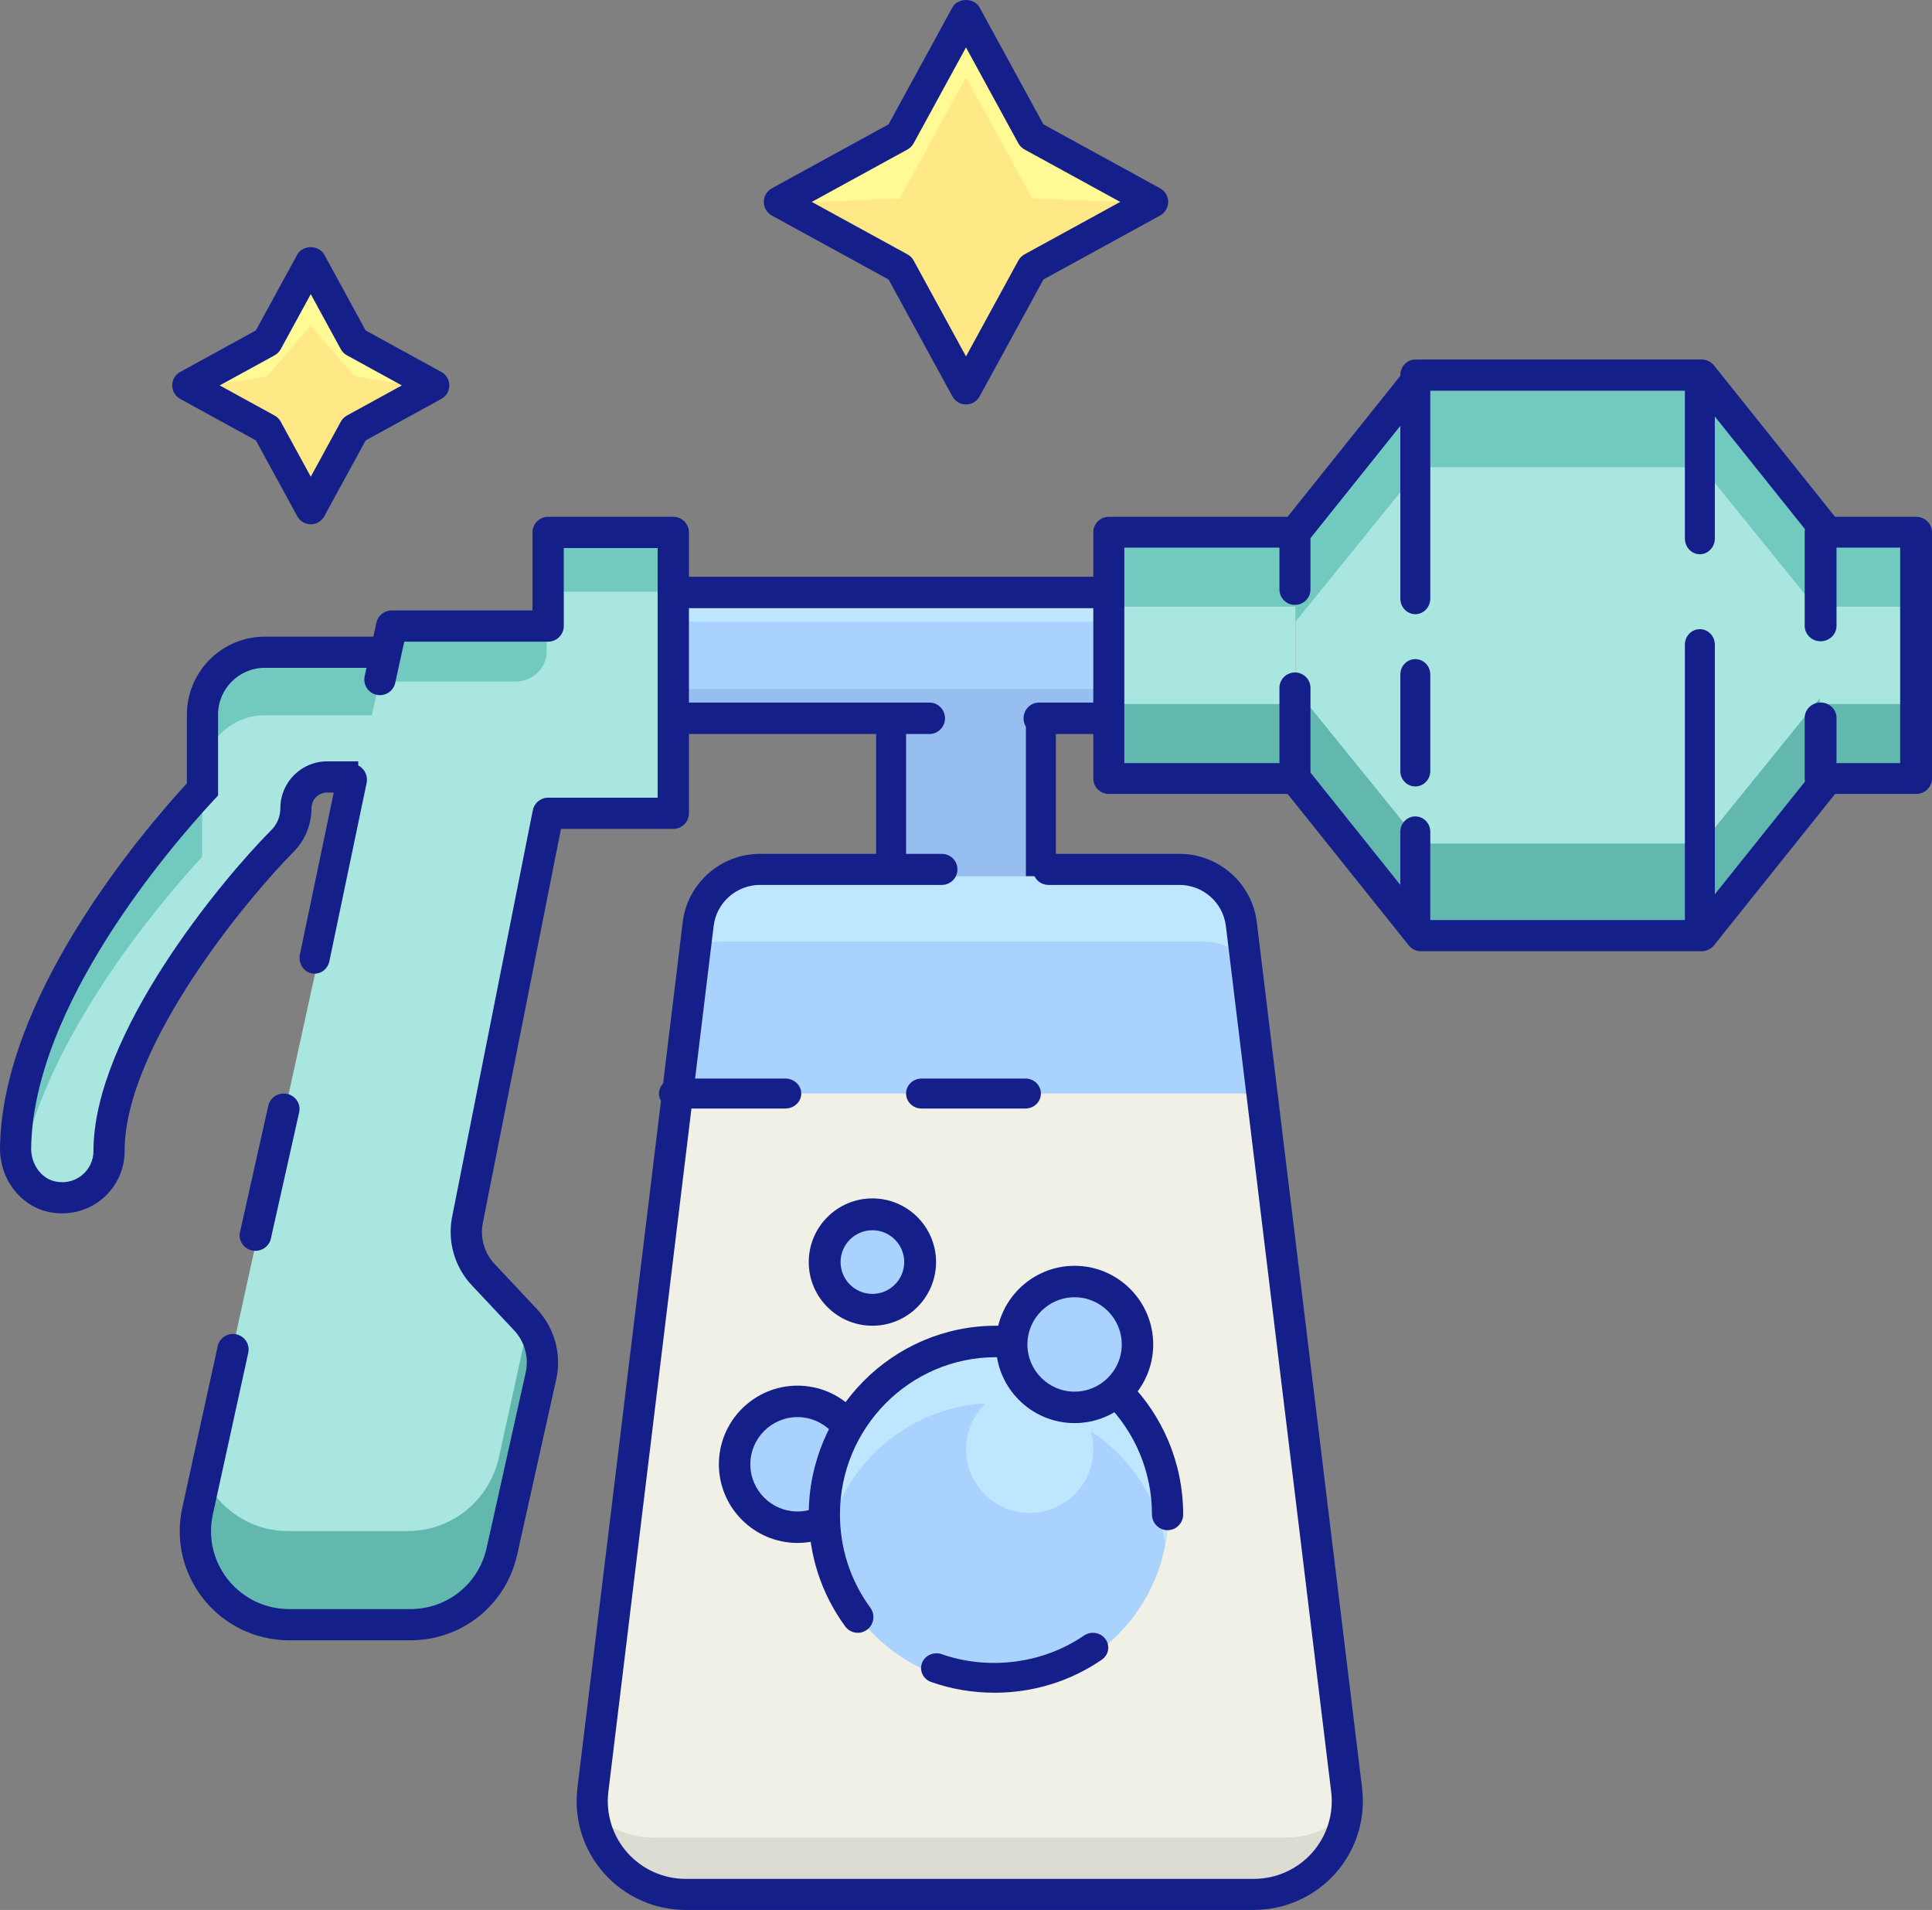 <?xml version="1.0" encoding="UTF-8"?> <svg xmlns="http://www.w3.org/2000/svg" xmlns:xlink="http://www.w3.org/1999/xlink" width="258px" height="255px" viewBox="0 0 258 255"><rect x="0" y="0" width="258" height="255" fill="#808080" stroke="none"/><!-- Generator: Sketch 51.2 (57519) - http://www.bohemiancoding.com/sketch --><title>foam-gun</title><desc>Created with Sketch.</desc><defs></defs><g id="Welcome" stroke="none" stroke-width="1" fill="none" fill-rule="evenodd"><g id="Desktop-HD" transform="translate(-1113, -518)" fill-rule="nonzero"><g id="foam-gun" transform="translate(1113, 518)"><path d="M52,87 L35.332,87 C30.728,87 26.998,90.733 26.998,95.343 L26.998,103.686 L26.998,105.346 C20.948,111.862 2.242,133.587 2.001,153.356 C1.963,156.343 3.876,159.175 6.788,159.834 C10.872,160.76 14.497,157.678 14.497,153.744 C14.497,138.802 31.24,118.733 37.678,112.271 C38.853,111.095 39.499,109.522 39.499,107.857 C39.499,105.555 41.366,103.686 43.666,103.686 L47.833,103.686 L52,87 Z" id="Shape" fill="#A9E6E0"></path><path d="M27,114.391 L27,112.721 L27,106 C20.949,112.553 2.242,134.403 2,154.286 C1.988,155.238 2.234,156.144 2.584,157 C5.709,138.8 21.52,120.327 27,114.391 Z" id="Shape" fill="#72C9C0"></path><path d="M35.333,95.5 L49.917,95.5 L52,87 L35.333,87 C30.729,87 27,90.804 27,95.5 L27,104 C27,99.304 30.729,95.5 35.333,95.5 Z" id="Shape" fill="#72C9C0"></path><path d="M8.312,162 C7.68,162 7.039,161.929 6.403,161.788 C2.646,160.934 -0.049,157.351 0.001,153.264 C0.246,133.331 18.471,111.659 24.96,104.575 L24.96,95.405 C24.96,89.67 29.628,85 35.36,85 L52,85 L52,89.162 L35.36,89.162 C31.92,89.162 29.12,91.963 29.12,95.405 L29.12,106.206 L28.563,106.806 C22.897,112.899 4.398,134.268 4.161,153.318 C4.136,155.415 5.492,157.313 7.318,157.725 C8.62,158.017 9.901,157.738 10.912,156.93 C11.911,156.136 12.481,154.949 12.481,153.676 C12.481,138.063 29.628,117.448 36.23,110.826 C37.012,110.044 37.44,109.003 37.44,107.892 C37.44,104.45 40.24,101.649 43.68,101.649 L47.84,101.649 L47.84,105.811 L43.68,105.811 C42.532,105.811 41.6,106.743 41.6,107.892 C41.6,110.114 40.739,112.2 39.175,113.765 C33.33,119.629 16.64,139.545 16.64,153.676 C16.64,156.219 15.501,158.591 13.512,160.181 C12.023,161.372 10.197,162 8.312,162 Z" id="Shape" fill="#151F8A"></path><path d="M157.543,117 L101.453,117 C97.238,117 93.683,120.134 93.178,124.303 L79.093,240.047 C78.188,247.466 84.003,254 91.507,254 L167.493,254 C174.997,254 180.812,247.466 179.907,240.047 L165.822,124.303 C165.313,120.134 161.758,117 157.543,117 Z" id="Shape" fill="#F0F0E6"></path><path d="M171.711,245.339 L87.285,245.339 C84.067,245.339 81.2,244.04 79,242 C79.48,248.621 84.789,254 91.459,254 L167.541,254 C174.211,254 179.52,248.621 180,242 C177.796,244.04 174.933,245.339 171.711,245.339 Z" id="Shape" fill="#DCDCD2"></path><rect id="Rectangle-path" fill="#96BEF0" x="119" y="96" width="21" height="21"></rect><path d="M139,119 C137.896,119 137,118.067 137,116.917 L137,96.083 C137,94.933 137.896,94 139,94 C140.104,94 141,94.933 141,96.083 L141,116.917 C141,118.067 140.104,119 139,119 Z" id="Shape" fill="#151F8A"></path><path d="M119,119 C117.896,119 117,118.067 117,116.917 L117,96.083 C117,94.933 117.896,94 119,94 C120.104,94 121,94.933 121,96.083 L121,116.917 C121,118.067 120.104,119 119,119 Z" id="Shape" fill="#151F8A"></path><rect id="Rectangle-path" fill="#AAD2FF" x="89" y="79" width="79" height="17"></rect><rect id="Rectangle-path" fill="#96BEF0" x="89" y="92" width="79" height="4"></rect><rect id="Rectangle-path" fill="#BEE6FF" x="89" y="79" width="79" height="4"></rect><path d="M167.925,98 L138.763,98 C137.618,98 136.688,97.059 136.688,95.9 C136.688,94.741 137.618,93.8 138.763,93.8 L165.85,93.8 L165.85,81.2 L91.15,81.2 L91.15,93.8 L124.122,93.8 C125.267,93.8 126.197,94.741 126.197,95.9 C126.197,97.059 125.267,98 124.122,98 L89.075,98 C87.93,98 87,97.059 87,95.9 L87,79.1 C87,77.941 87.93,77 89.075,77 L167.925,77 C169.07,77 170,77.941 170,79.1 L170,95.9 C170,97.059 169.07,98 167.925,98 Z" id="Shape" fill="#151F8A"></path><rect id="Rectangle-path" fill="#A9E6E0" x="148" y="71" width="25" height="33"></rect><rect id="Rectangle-path" fill="#62B7AE" x="148" y="94" width="25" height="10"></rect><rect id="Rectangle-path" fill="#72C9C0" x="148" y="71" width="25" height="10"></rect><polygon id="Shape" fill="#A9E6E0" points="227.294 50 189.706 50 173 70.833 173 104.167 189.706 125 227.294 125 244 104.167 244 70.833"></polygon><polygon id="Shape" fill="#62B7AE" points="189.706 112.625 173 92 173 104.375 189.706 125 227.294 125 244 104.375 244 92 227.294 112.625"></polygon><polygon id="Shape" fill="#72C9C0" points="227.294 50 189.706 50 173 70.625 173 83 189.706 62.375 227.294 62.375 244 83 244 70.625"></polygon><rect id="Rectangle-path" fill="#A9E6E0" x="243" y="71" width="12" height="33"></rect><rect id="Rectangle-path" fill="#62B7AE" x="243" y="94" width="12" height="10"></rect><rect id="Rectangle-path" fill="#72C9C0" x="243" y="71" width="12" height="10"></rect><path d="M172.929,106 L148.071,106 C146.928,106 146,105.079 146,103.944 L146,71.056 C146,69.921 146.928,69 148.071,69 L172.929,69 C174.072,69 175,69.921 175,71.056 L175,78.706 C175,79.841 174.072,80.762 172.929,80.762 C171.785,80.762 170.857,79.841 170.857,78.706 L170.857,73.111 L150.143,73.111 L150.143,101.889 L170.857,101.889 L170.857,91.837 C170.857,90.703 171.785,89.782 172.929,89.782 C174.072,89.782 175,90.703 175,91.837 L175,103.944 C175,105.079 174.072,106 172.929,106 Z" id="Shape" fill="#151F8A"></path><path d="M243.916,73 C243.303,73 242.699,72.733 242.287,72.217 L226.25,52.167 L190.75,52.167 L174.709,72.217 C173.988,73.112 172.684,73.263 171.78,72.542 C170.884,71.821 170.738,70.513 171.455,69.612 L188.121,48.779 C188.521,48.288 189.117,48 189.75,48 L227.25,48 C227.883,48 228.479,48.288 228.879,48.783 L245.545,69.617 C246.262,70.517 246.116,71.825 245.22,72.546 C244.832,72.85 244.374,73 243.916,73 Z" id="Shape" fill="#151F8A"></path><path d="M227.25,127 L189.75,127 C189.117,127 188.521,126.713 188.121,126.217 L171.455,105.386 C170.738,104.486 170.884,103.177 171.78,102.457 C172.68,101.736 173.988,101.886 174.709,102.782 L190.75,122.834 L226.25,122.834 L242.291,102.786 C243.012,101.894 244.324,101.744 245.22,102.461 C246.116,103.182 246.262,104.49 245.545,105.39 L228.879,126.221 C228.479,126.713 227.883,127 227.25,127 Z" id="Shape" fill="#151F8A"></path><path d="M255.875,106 L243.125,106 C241.952,106 241,105.079 241,103.944 L241,95.85 C241,94.715 241.952,93.794 243.125,93.794 C244.298,93.794 245.25,94.715 245.25,95.85 L245.25,101.889 L253.75,101.889 L253.75,73.111 L245.25,73.111 L245.25,83.562 C245.25,84.696 244.298,85.617 243.125,85.617 C241.952,85.617 241,84.696 241,83.562 L241,71.056 C241,69.921 241.952,69 243.125,69 L255.875,69 C257.048,69 258,69.921 258,71.056 L258,103.944 C258,105.079 257.048,106 255.875,106 Z" id="Shape" fill="#151F8A"></path><path d="M73.239,71 L73.239,83.514 L52.288,83.514 L26.296,201.812 C24.578,209.617 30.549,217 38.574,217 L54.773,217 C60.664,217 65.768,212.925 67.046,207.201 L72.28,183.758 C72.879,181.067 72.108,178.256 70.218,176.245 L64.54,170.209 C62.697,168.249 61.913,165.525 62.437,162.888 L73.239,108.543 L90,108.543 L90,71 L73.239,71 Z" id="Shape" fill="#A9E6E0"></path><path d="M66.63,194.554 C65.365,200.311 60.317,204.411 54.485,204.411 L38.45,204.411 C33.436,204.411 29.246,201.444 27.251,197.285 L26.293,201.721 C24.593,209.572 30.503,217 38.446,217 L54.481,217 C60.313,217 65.365,212.9 66.63,207.143 L71.81,183.559 C72.316,181.259 71.789,178.905 70.487,177 L66.63,194.554 Z" id="Shape" fill="#62B7AE"></path><path d="M52,91 L68.8,91 C71.118,91 73,89.208 73,87 L73,83 L52,83 L52,91 Z" id="Shape" fill="#72C9C0"></path><rect id="Rectangle-path" fill="#72C9C0" x="73" y="71" width="17" height="8"></rect><path d="M54.787,219 L38.629,219 C34.179,219 30.025,217.017 27.234,213.562 C24.447,210.104 23.39,205.637 24.343,201.3 L29.073,179.733 C29.319,178.604 30.422,177.904 31.559,178.146 C32.687,178.392 33.397,179.5 33.151,180.625 L28.421,202.192 C27.74,205.287 28.496,208.479 30.489,210.95 C32.486,213.417 35.449,214.833 38.629,214.833 L54.787,214.833 C59.721,214.833 63.912,211.479 64.982,206.675 L70.201,183.254 C70.648,181.238 70.076,179.133 68.659,177.625 L63.002,171.6 C60.708,169.158 59.726,165.738 60.377,162.458 L71.15,108.179 C71.342,107.204 72.198,106.5 73.197,106.5 L87.822,106.5 L87.822,73.167 L75.286,73.167 L75.286,83.583 C75.286,84.733 74.35,85.667 73.197,85.667 L53.984,85.667 L52.777,91.175 C52.53,92.3 51.431,93.004 50.291,92.763 C49.163,92.517 48.452,91.408 48.699,90.283 L50.266,83.138 C50.475,82.183 51.323,81.5 52.305,81.5 L71.108,81.5 L71.108,71.083 C71.108,69.933 72.044,69 73.197,69 L89.911,69 C91.064,69 92,69.933 92,71.083 L92,108.583 C92,109.733 91.064,110.667 89.911,110.667 L74.914,110.667 L64.477,163.271 C64.084,165.242 64.673,167.292 66.048,168.754 L71.705,174.783 C74.062,177.3 75.023,180.804 74.279,184.162 L69.06,207.583 C67.56,214.304 61.694,219 54.787,219 Z" id="Shape" fill="#151F8A"></path><path d="M34.109,167 C33.957,167 33.809,166.984 33.657,166.951 C32.518,166.707 31.8,165.611 32.049,164.499 L35.831,147.619 C36.08,146.507 37.19,145.802 38.343,146.049 C39.482,146.293 40.2,147.389 39.951,148.501 L36.169,165.38 C35.954,166.345 35.08,167 34.109,167 Z" id="Shape" fill="#151F8A"></path><path d="M42.015,130 C41.869,130 41.728,129.983 41.583,129.949 C40.495,129.701 39.809,128.578 40.047,127.44 L45.018,103.658 C45.256,102.515 46.332,101.798 47.417,102.051 C48.505,102.3 49.191,103.422 48.953,104.561 L43.982,128.342 C43.776,129.325 42.942,130 42.015,130 Z" id="Shape" fill="#151F8A"></path><path d="M168,146 L165.351,124.287 C164.842,120.128 161.288,117 157.07,117 L100.934,117 C96.716,117 93.158,120.128 92.653,124.287 L90,146 L168,146 Z" id="Shape" fill="#AAD2FF"></path><path d="M96.366,125.699 L160.63,125.699 C162.227,125.699 163.724,126.178 165,127 L164.73,124.651 C164.222,120.284 160.68,117 156.476,117 L100.524,117 C96.32,117 92.773,120.284 92.27,124.651 L92,127 C93.272,126.178 94.769,125.699 96.366,125.699 Z" id="Shape" fill="#BEE6FF"></path><path d="M136.947,148 L123.049,148 C121.918,148 121,147.104 121,146 C121,144.896 121.918,144 123.049,144 L136.951,144 C138.082,144 139,144.896 139,146 C139,147.104 138.082,148 136.947,148 Z" id="Shape" fill="#151F8A"></path><path d="M104.872,148 L90.128,148 C88.953,148 88,147.104 88,146 C88,144.896 88.953,144 90.128,144 L104.872,144 C106.047,144 107,144.896 107,146 C107,147.104 106.051,148 104.872,148 Z" id="Shape" fill="#151F8A"></path><circle id="Oval" fill="#AAD2FF" cx="116" cy="168" r="6"></circle><path d="M116.5,177 C111.812,177 108,173.188 108,168.5 C108,163.812 111.812,160 116.5,160 C121.188,160 125,163.812 125,168.5 C125,173.188 121.188,177 116.5,177 Z M116.5,164.25 C114.158,164.25 112.25,166.158 112.25,168.5 C112.25,170.842 114.158,172.75 116.5,172.75 C118.842,172.75 120.75,170.842 120.75,168.5 C120.75,166.158 118.842,164.25 116.5,164.25 Z" id="Shape" fill="#151F8A"></path><circle id="Oval" fill="#AAD2FF" cx="106.5" cy="195.5" r="8.5"></circle><path d="M106.5,206 C100.712,206 96,201.288 96,195.5 C96,189.712 100.712,185 106.5,185 C112.288,185 117,189.712 117,195.5 C117,201.288 112.288,206 106.5,206 Z M106.5,189.2 C103.027,189.2 100.2,192.027 100.2,195.5 C100.2,198.973 103.027,201.8 106.5,201.8 C109.973,201.8 112.8,198.973 112.8,195.5 C112.8,192.027 109.973,189.2 106.5,189.2 Z" id="Shape" fill="#151F8A"></path><circle id="Oval" fill="#AAD2FF" cx="133" cy="202" r="23"></circle><path d="M133,187.308 C144.274,187.308 153.633,195.37 155.603,206 C155.854,204.65 156,203.267 156,201.846 C156,189.227 145.704,179 133,179 C120.296,179 110,189.227 110,201.846 C110,203.267 110.146,204.65 110.397,206 C112.367,195.37 121.726,187.308 133,187.308 Z" id="Shape" fill="#BEE6FF"></path><path d="M132.809,226 C129.906,226 127.065,225.517 124.351,224.568 C123.286,224.196 122.735,223.061 123.126,222.032 C123.512,221.008 124.688,220.481 125.761,220.853 C132.04,223.045 139.289,222.119 144.749,218.369 C145.67,217.732 146.957,217.942 147.615,218.828 C148.277,219.718 148.064,220.952 147.138,221.585 C142.94,224.473 137.986,226 132.809,226 Z" id="Shape" fill="#151F8A"></path><path d="M114.55,218 C113.912,218 113.279,217.706 112.871,217.147 C109.683,212.788 108,207.623 108,202.197 C108,188.301 119.213,177 133,177 C146.787,177 158,188.301 158,202.197 C158,203.356 157.067,204.297 155.917,204.297 C154.767,204.297 153.833,203.356 153.833,202.197 C153.833,190.619 144.488,181.2 133,181.2 C121.513,181.2 112.167,190.619 112.167,202.197 C112.167,206.72 113.571,211.025 116.225,214.653 C116.908,215.585 116.713,216.9 115.787,217.588 C115.412,217.866 114.979,218 114.55,218 Z" id="Shape" fill="#151F8A"></path><circle id="Oval" fill="#BEE6FF" cx="137.5" cy="193.5" r="8.5"></circle><circle id="Oval" fill="#AAD2FF" cx="143.5" cy="179.5" r="8.5"></circle><path d="M143.5,190 C137.712,190 133,185.288 133,179.5 C133,173.712 137.712,169 143.5,169 C149.288,169 154,173.712 154,179.5 C154,185.288 149.288,190 143.5,190 Z M143.5,173.2 C140.027,173.2 137.2,176.027 137.2,179.5 C137.2,182.973 140.027,185.8 143.5,185.8 C146.973,185.8 149.8,182.973 149.8,179.5 C149.8,176.027 146.973,173.2 143.5,173.2 Z" id="Shape" fill="#151F8A"></path><polygon id="Shape" fill="#FFE885" points="41.5 35 47.333 45.667 58 51.5 47.333 57.333 41.5 68 35.667 57.333 25 51.5 35.667 45.667"></polygon><polygon id="Shape" fill="#FFFA96" points="35.667 50.24 41.5 43.5 47.333 50.24 58 52 47.333 45.99 41.5 35 35.667 45.99 25 52"></polygon><polygon id="Shape" fill="#FFE885" points="129 2 137.838 18.163 154 27 137.838 35.837 129 52 120.162 35.837 104 27 120.162 18.163"></polygon><polygon id="Shape" fill="#FFFA96" points="120.162 26.496 129 10.333 137.838 26.496 150.55 27 154 27 137.838 18.163 129 2 120.162 18.163 104 27 107.45 27"></polygon><path d="M41.5,70 C40.748,70 40.057,69.588 39.699,68.929 L34.174,58.805 L24.069,53.263 C23.411,52.905 23,52.212 23,51.458 C23,50.704 23.411,50.012 24.069,49.654 L34.17,44.116 L39.695,33.992 C40.415,32.669 42.581,32.669 43.301,33.992 L48.826,44.116 L58.927,49.654 C59.589,50.012 60,50.704 60,51.458 C60,52.212 59.589,52.905 58.931,53.263 L48.83,58.801 L43.305,68.925 C42.943,69.588 42.252,70 41.5,70 Z M29.339,51.458 L36.674,55.48 C37.019,55.669 37.303,55.954 37.492,56.3 L41.5,63.646 L45.512,56.296 C45.702,55.949 45.985,55.665 46.331,55.476 L53.661,51.458 L46.326,47.437 C45.981,47.247 45.697,46.963 45.508,46.617 L41.5,39.27 L37.488,46.621 C37.298,46.967 37.015,47.251 36.669,47.441 L29.339,51.458 Z" id="Shape" fill="#151F8A"></path><path d="M129,54 C128.24,54 127.542,53.584 127.181,52.918 L118.661,37.317 L103.084,28.784 C102.415,28.418 102,27.719 102,26.958 C102,26.197 102.415,25.498 103.08,25.136 L118.657,16.603 L127.176,1.002 C127.903,-0.334 130.092,-0.334 130.819,1.002 L139.339,16.603 L154.916,25.136 C155.585,25.498 156,26.197 156,26.958 C156,27.719 155.585,28.418 154.92,28.78 L139.343,37.313 L130.824,52.914 C130.458,53.584 129.76,54 129,54 Z M108.405,26.958 L121.187,33.96 C121.536,34.151 121.822,34.438 122.013,34.788 L129,47.585 L135.991,34.783 C136.182,34.434 136.469,34.147 136.818,33.956 L149.595,26.958 L136.813,19.956 C136.464,19.765 136.178,19.478 135.987,19.128 L129,6.331 L122.009,19.132 C121.818,19.482 121.531,19.769 121.182,19.96 L108.405,26.958 Z" id="Shape" fill="#151F8A"></path><path d="M167.432,255 L91.569,255 C87.403,255 83.428,253.217 80.665,250.111 C77.901,247.004 76.603,242.857 77.106,238.739 L91.17,123.119 C91.806,117.919 96.247,114 101.499,114 L125.776,114 C126.925,114 127.857,114.929 127.857,116.074 C127.857,117.218 126.925,118.147 125.776,118.147 L101.499,118.147 C98.349,118.147 95.685,120.498 95.302,123.621 L81.239,239.237 C80.881,242.181 81.809,245.142 83.782,247.361 C85.755,249.58 88.593,250.853 91.569,250.853 L167.437,250.853 C170.412,250.853 173.251,249.58 175.223,247.361 C177.196,245.142 178.124,242.181 177.766,239.237 L163.703,123.617 C163.316,120.498 160.653,118.147 157.502,118.147 L140.018,118.147 C138.869,118.147 137.937,117.218 137.937,116.074 C137.937,114.929 138.869,114 140.018,114 L157.502,114 C162.754,114 167.195,117.919 167.832,123.119 L181.895,238.739 C182.394,242.862 181.096,247.004 178.337,250.111 C175.573,253.217 171.598,255 167.432,255 Z" id="Shape" fill="#151F8A"></path><path d="M189,82 C187.896,82 187,81.066 187,79.914 L187,50.086 C187,48.934 187.896,48 189,48 C190.104,48 191,48.934 191,50.086 L191,79.914 C191,81.07 190.104,82 189,82 Z" id="Shape" fill="#151F8A"></path><path d="M189,126 C187.896,126 187,125.083 187,123.952 L187,111.048 C187,109.917 187.896,109 189,109 C190.104,109 191,109.917 191,111.048 L191,123.952 C191,125.087 190.104,126 189,126 Z" id="Shape" fill="#151F8A"></path><path d="M189,105 C187.896,105 187,104.083 187,102.952 L187,90.048 C187,88.917 187.896,88 189,88 C190.104,88 191,88.917 191,90.048 L191,102.952 C191,104.087 190.104,105 189,105 Z" id="Shape" fill="#151F8A"></path><path d="M227,74 C225.896,74 225,73.053 225,71.887 L225,50.113 C225,48.947 225.896,48 227,48 C228.104,48 229,48.947 229,50.113 L229,71.887 C229,73.057 228.104,74 227,74 Z" id="Shape" fill="#151F8A"></path><path d="M227,126 C225.896,126 225,125.073 225,123.931 L225,86.069 C225,84.927 225.896,84 227,84 C228.104,84 229,84.927 229,86.069 L229,123.931 C229,125.077 228.104,126 227,126 Z" id="Shape" fill="#151F8A"></path></g></g></g></svg> 